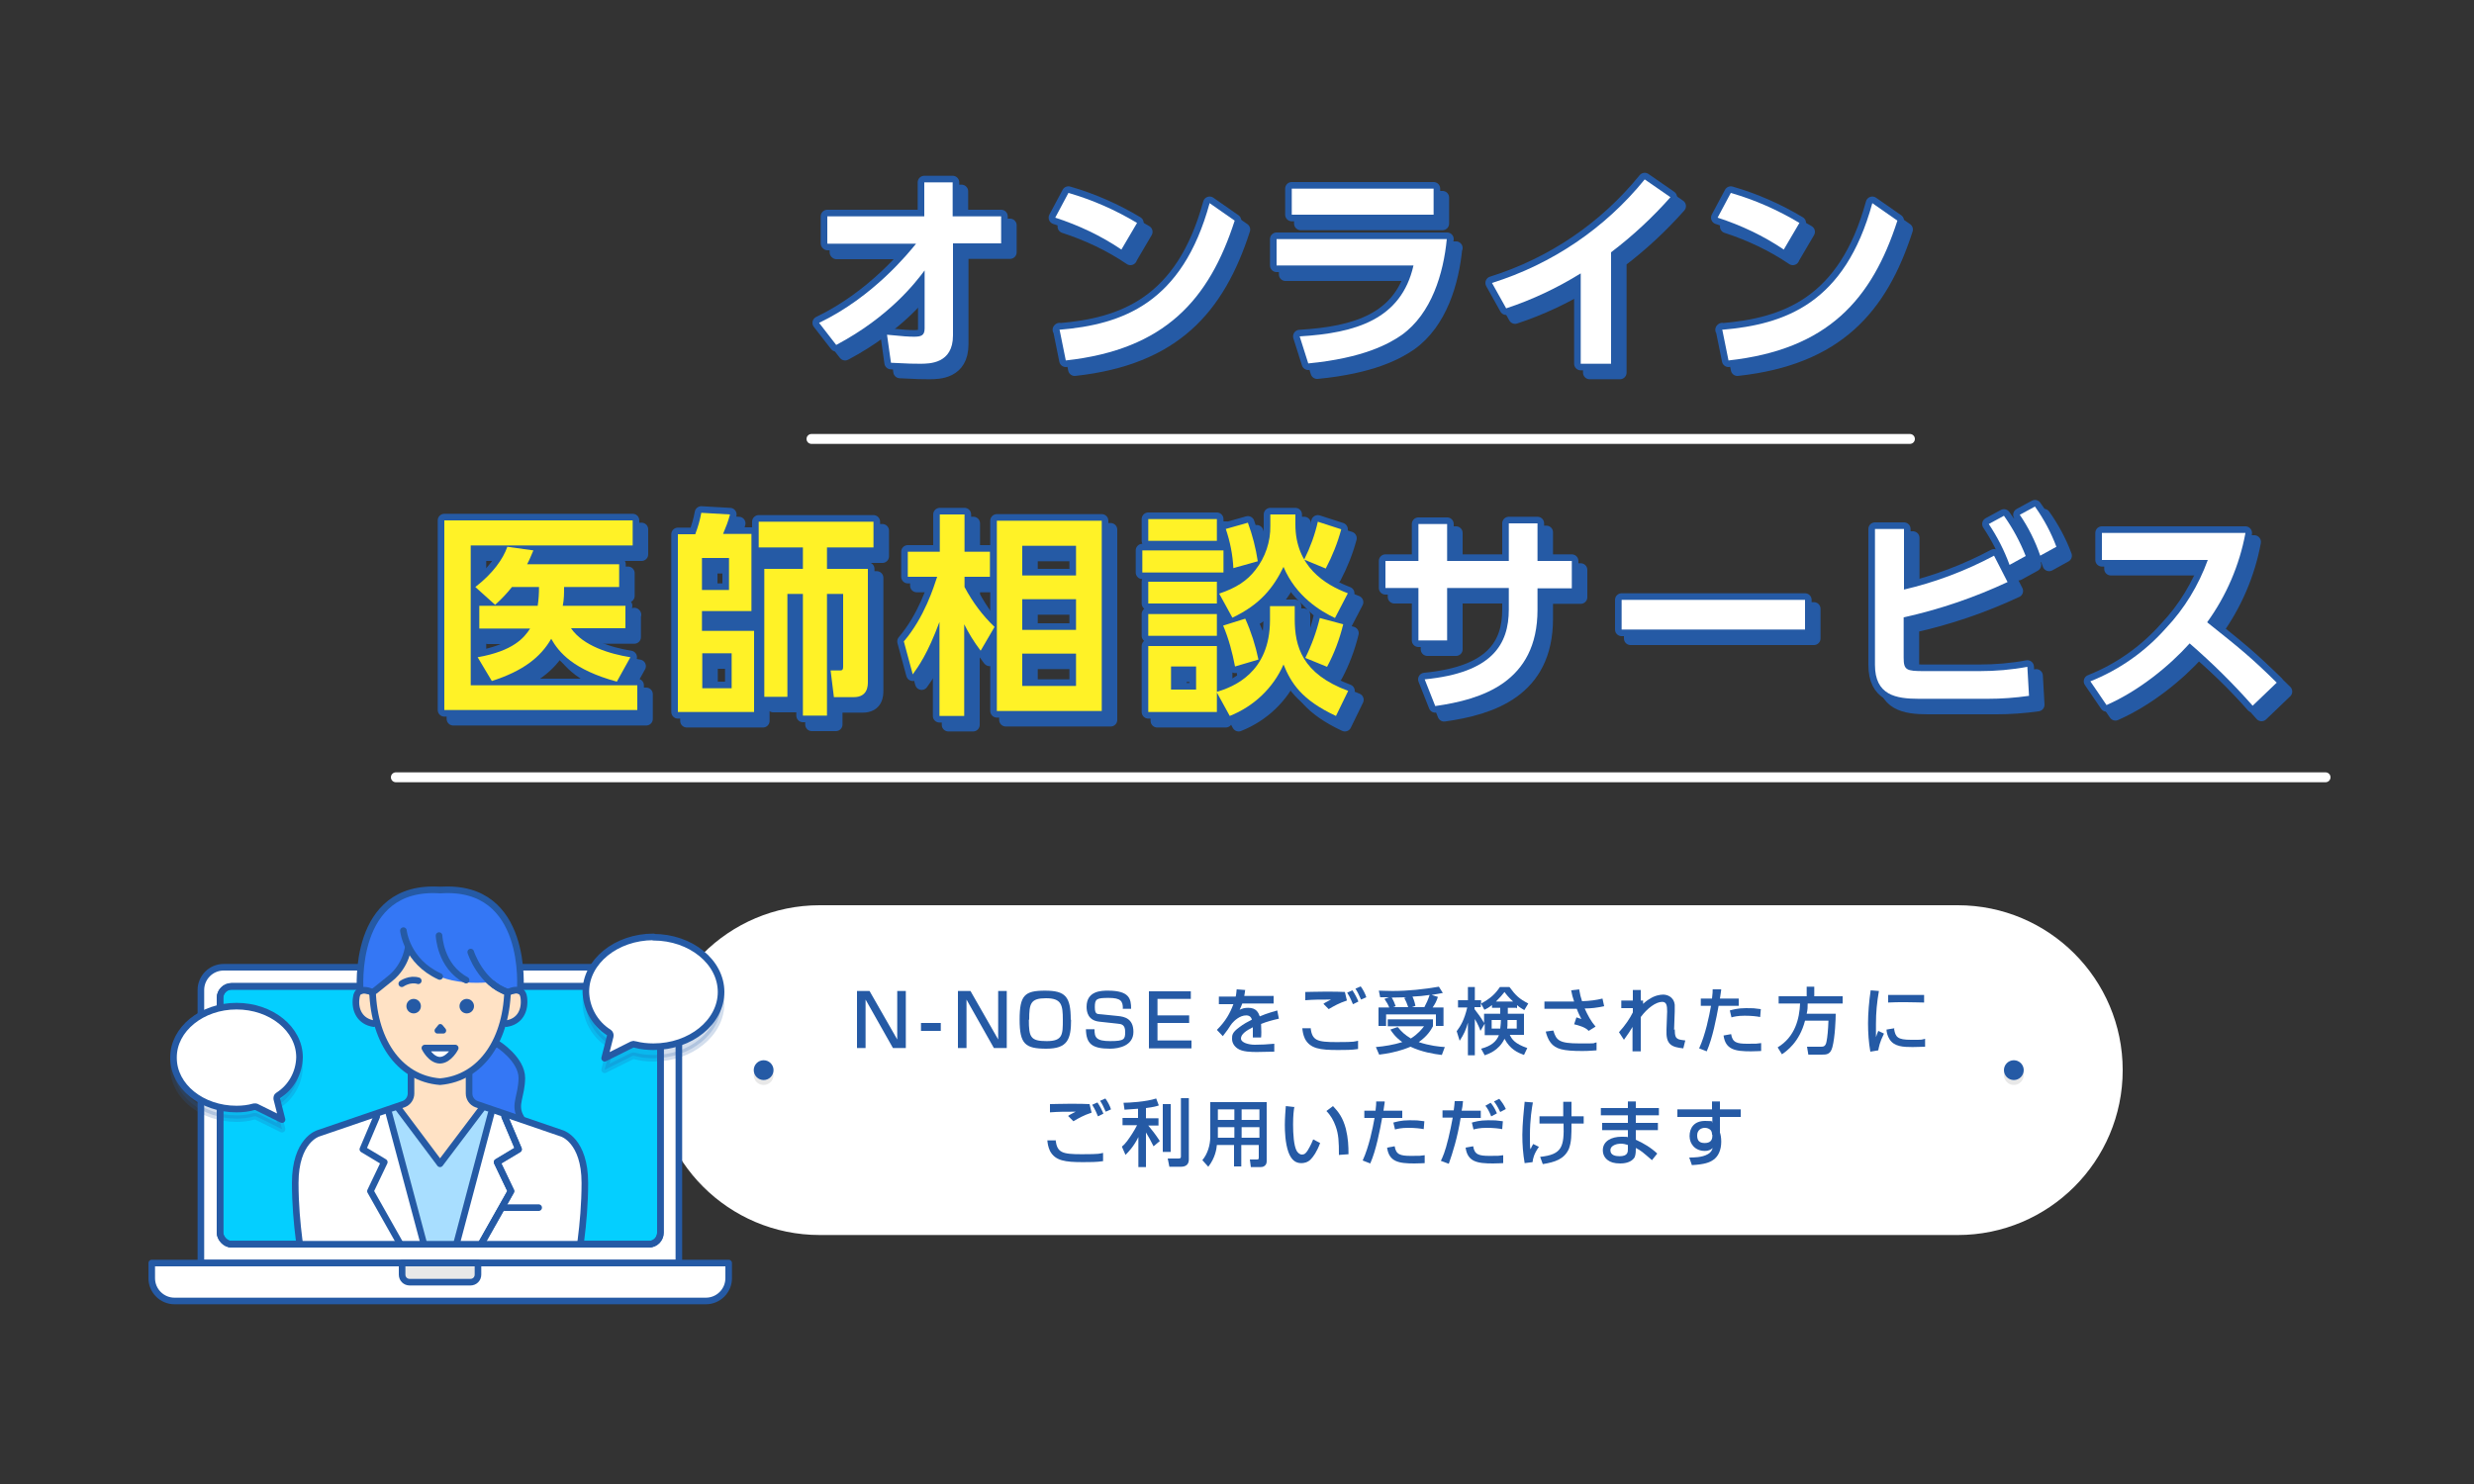 <?xml version="1.0" encoding="UTF-8"?>
<svg id="a" xmlns="http://www.w3.org/2000/svg" version="1.1" xmlns:xlink="http://www.w3.org/1999/xlink" viewBox="0 0 750 450">
  <rect x="0" y="0" width="750" height="450" fill="#333333" stroke="none"/>
  <!-- Generator: Adobe Illustrator 29.7.1, SVG Export Plug-In . SVG Version: 2.1.1 Build 8)  -->
  <defs>
    <style>
      .st0, .st1 {
        fill: #255aa5;
      }

      .st2, .st3, .st4, .st5, .st6, .st7, .st8, .st1, .st9 {
        stroke-linecap: round;
        stroke-linejoin: round;
      }

      .st2, .st3, .st4, .st6, .st7, .st8, .st1, .st9 {
        stroke: #255aa5;
      }

      .st2, .st4, .st6, .st7, .st8, .st1, .st9 {
        stroke-width: 2px;
      }

      .st2, .st10 {
        fill: #e8e8e8;
      }

      .st11, .st8 {
        fill: #fff;
      }

      .st3 {
        stroke-width: 4px;
      }

      .st3, .st12, .st5, .st9 {
        fill: none;
      }

      .st4, .st13 {
        fill: #3477f5;
      }

      .st5 {
        stroke: #fff;
        stroke-width: 3px;
      }

      .st14 {
        clip-path: url(#clippath-1);
      }

      .st15 {
        fill: #fff227;
      }

      .st6, .st16 {
        fill: #ffe2c5;
      }

      .st7 {
        fill: #04cfff;
      }

      .st17 {
        fill: #a8deff;
      }

      .st1 {
        isolation: isolate;
        opacity: .2;
      }

      .st18 {
        clip-path: url(#clippath);
      }
    </style>
    <clipPath id="clippath">
      <rect class="st12" width="750" height="450"/>
    </clipPath>
    <clipPath id="clippath-1">
      <rect class="st12" x="66.7" y="264.5" width="133.5" height="112.7"/>
    </clipPath>
  </defs>
  <g class="st18">
    <g>
      <g id="c">
        <path class="st11" d="M248.5,274.5h345c27.6,0,50,22.4,50,50h0c0,27.6-22.4,50-50,50H248.5c-27.6,0-50-22.4-50-50h0c0-27.6,22.4-50,50-50Z"/>
        <path class="st0" d="M263.6,300.5l8.4,14.7v-14.7h2.6v17.3h-3.9l-8.3-14.7v14.7h-2.6v-17.3h3.9Z"/>
        <path class="st0" d="M285.2,310.2v2.4h-6v-2.4h6Z"/>
        <path class="st0" d="M294.2,300.5l8.4,14.7v-14.7h2.6v17.3h-3.9l-8.3-14.7v14.7h-2.6v-17.3h3.9Z"/>
        <path class="st0" d="M324.7,309.2c0,6-1.1,8.8-7.5,8.8s-8.1-1.4-8.1-8.8,1.5-8.8,7.7-8.8,7.8,1.8,7.8,8.8h0ZM311.9,309.2c0,5.3.5,6.5,5.4,6.5s4.9-2,4.9-6.5-.4-6.5-5.1-6.5-5.1,1.6-5.1,6.5h0Z"/>
        <path class="st0" d="M340.4,305.8c0-2.2-.6-3.2-4.3-3.2s-4.2.3-4.2,2.8.9,2,2.2,2.2l4.9.5c1.8.2,4.6.7,4.6,4.8s-4.2,5.1-7.1,5.1c-5.6,0-7.2-1.6-7.3-5.9h2.6c0,2.5.5,3.6,4.8,3.6s4.5-.6,4.5-2.8-1.1-2.4-2.4-2.5l-5.5-.6c-3.4-.4-3.8-3-3.8-4.5,0-4.9,4.6-4.9,6.5-4.9,6.5,0,7,2.5,7,5.5h-2.6Z"/>
        <path class="st0" d="M361,300.5v2.4h-10.1v5h9.6v2.3h-9.6v5.3h10.3v2.4h-12.9v-17.3h12.7Z"/>
        <path class="st0" d="M377.5,300c-.1,1-.2,1.4-.3,2h8.9v2.3h-9.5c-.3.8-.5,1.3-.8,1.9.8-.4,1.5-.6,2.6-.6,2.5,0,3.1,1.5,3.5,2.6,2.3-1,4.4-1.5,5.3-1.8l.5,2.5c-1.8.4-3.7.9-5.4,1.6.1,1.8.1,3.4,0,4.1h-2.5c0-.4,0-.9,0-1.8s0-.7,0-1.3c-2,1-3.6,2.1-3.6,3.4s2.4,1.9,4.2,1.9,3.9-.1,5.9-.3v2.4c-1.7,0-3.5.1-5.2.1s-4.5,0-6-1.1c-1.1-.8-1.6-1.8-1.6-2.9s0-1.9,2.2-3.5c1.3-1,2.6-1.7,3.8-2.3-.1-.4-.4-1.3-1.7-1.3-2,0-3.7,1.7-4.3,2.4-.3.4-.4.5-1.3,1.9-.3.4-1,1.3-1.5,2l-1.8-1.9c2.7-2.7,4-5.1,5-7.8h-4.4v-2.3h5.1c.2-.8.2-1.5.3-2.2l2.6.2h0Z"/>
        <path class="st0" d="M397.3,311.7c.5,3.8,1.9,4.3,7.9,4.3s5.3-.2,6.5-.4v2.5c-1.9.3-4,.3-6.1.3-5.4,0-8.4-.4-10-3.4-.6-1.3-.7-2.3-.8-3.2h2.4s0,0,0,0ZM408.3,303.4c-2.4.8-3.8,1.6-5.5,2.6l-1.6-1.6c.5-.4.8-.5,2.3-1.3-3.5,0-5.1,0-7.8.2v-2.5c1.3,0,3.1-.1,5.8-.1s4.9,0,6.2.1l.6,2.5h0ZM410.1,304.4c-.8-2-1.4-2.9-1.7-3.4l1.6-.7c.8,1.2,1.5,2.6,1.8,3.4l-1.6.8h0ZM412.6,303.1c-.7-1.6-1.1-2.4-1.7-3.3l1.6-.7c.8,1.1,1.4,2.3,1.7,3.3l-1.6.7Z"/>
        <path class="st0" d="M423.8,311.5c1.1,1.4,2.1,2.3,3.9,3.4,2.1-1.3,3.4-2.9,4-3.7h-11v-2.1h13.7v2.1c-.6,1.1-1.6,2.9-4.3,4.8,3.3,1.1,6.2,1.4,7.9,1.5l-.9,2.4c-2.5-.3-6.1-.9-9.5-2.5-.3.1-1.1.5-2.1.8-2.4.8-4.9,1.3-7.4,1.6l-1-2.3c2.5-.2,5.5-.7,8-1.5-2.1-1.5-3.1-3-3.6-3.8l2-.7h0s0,0,0,0ZM421.1,305.4c-.2-.6-.7-1.5-1.4-2.5l1.4-.5c-1.4,0-1.9,0-2.7,0l-.4-2c1.2,0,2.3.1,4.1.1,4.7,0,9.5-.5,14.1-1.3l1.2,1.9c-1.1.2-2.1.4-3.4.6l1.9.6c-.4,1.3-.9,2.2-1.6,3.2h3.3v5.6h-2.3v-3.5h-15.1v3.5h-2.3v-5.6h3.3ZM426.9,305.4c-.4-1.2-.7-1.9-1.2-2.8l.6-.2c-1.2,0-2.6.1-4.4.1.5.8.9,1.7,1.2,2.6l-.8.3h4.5,0ZM431.8,305.4c.6-1.1,1.1-2.2,1.6-3.7-2.2.3-2.8.4-5.2.5.6,1.3.8,2.4.9,2.8l-1.1.4h3.8,0Z"/>
        <path class="st0" d="M459.7,305.6h-2.6v1.8h4.9v6.4h-4.3c.6,1.3,1.5,2.7,5.3,4l-1,2.1c-1.9-.7-4.2-1.7-5.9-4.9-1.8,3.7-5,4.6-6,5l-1.1-2c3-.8,4.6-2.1,5.4-4.1h-4.3v-3.5l-1.3,2.2c-.2-.7-.8-2.1-1.7-3.6v11h-2.1v-9.9c-.6,2.2-1.2,3.5-2.5,5.5l-.9-2.9c1.2-1.6,2.3-3.4,3.2-7.2h-2.8v-2.2h3v-4h2.1v4h1.9v1c2.8-1.5,4.3-2.9,5.7-5h2.9c1.9,2.6,3,3.6,5.7,5l-1.2,2c-.6-.4-1.3-.7-2.2-1.5v1h0ZM452.5,304.6c-1.2,1-1.9,1.3-2.5,1.6l-1.1-2v1.2h-1.9v.6c1,1.3,2,2.6,2.9,4.2v-2.8h4.9v-1.8h-2.5v-1h0ZM454.8,311.9c0-.4.2-1.2.2-2.6h-2.8v2.6h2.7ZM458.7,303.7c-1.5-1.4-2.2-2.3-2.6-2.9-.6.8-1.4,1.7-2.6,2.9h5.2ZM459.8,311.9v-2.6h-2.8c0,1.5,0,2.2-.1,2.6h2.9,0Z"/>
        <path class="st0" d="M478.7,299.9c.3,1.7.5,2.5.9,3.7,2.5-.1,4.1-.3,6.2-.8l.5,2.3c-2.1.5-4.1.7-5.9.7.9,2,1.9,3.9,3.3,5.5l-2.1,1.3c-.9-1.1-3.1-1.7-4.4-2l.7-2.1c.6.2.9.3,1.5.5-.4-.8-.9-1.7-1.4-3.1h-9.8v-2.2h9c-.5-1.5-.6-1.9-.9-3.4l2.5-.3h0ZM470.9,312.5c.9,3,1.8,3.9,7.9,3.9s3.5,0,5.2-.3v2.4c-.8,0-1.8.2-4.3.2-5.9,0-8.1-.6-9.6-2.5-.8-1-1.3-2.5-1.5-3.4l2.2-.3h0Z"/>
        <path class="st0" d="M507.7,312.1c0,2.2.4,2.6.9,2.9.4.3,1.6.4,2.3.5l-.6,2.4c-3.7-.4-5.3-1.2-5.1-5.7l.2-5.5c0-1.8-.2-2.9-1.5-2.9-1.9,0-4.5,1.9-6.5,4.6,0,1.1,0,2.3,0,4.3s0,4.9,0,6.1h-2.5c0-.6,0-.9,0-4v-3.4c-.9,1.5-1.1,1.8-2.6,3.9l-1.5-2.3c2-2.2,3.3-4.2,4.2-6v-1.3s-3.5,0-3.5,0v-2.3h3.5c0-.4,0-2.1,0-2.4s0-.4,0-.8h2.4c0,.4,0,.6,0,1.8v1.4s.7,0,.7,0v1c.5-.4,1.1-1,2-1.5,1.5-1,3.1-1.3,4.1-1.3s3.2.5,3.5,3.1c0,.6,0,1.7,0,2l-.2,5.6h0s0,0,0,0Z"/>
        <path class="st0" d="M521.8,300.1c-.1.8-.2,1.4-.4,2.7h5.7v2.2h-6.1c-.7,3.8-1.8,9.7-3.6,13.8l-2.3-.9c1-2.2,1.7-4.5,2.3-6.8.6-2.4,1-4.4,1.3-6.1h-3.1v-2.2h3.4c.2-1.7.2-2.1.2-2.8h2.5c0,0,0,0,0,0ZM524.8,313.6c.4,2.5,1.7,2.9,4.9,2.9s2.6,0,4.2-.2v2.4c-.6,0-1.5.1-3.1.1-4.8,0-7.7-.5-8.3-4.8l2.2-.4h0ZM533.6,308.4c-.9-.2-2.6-.4-4.7-.4s-3.3.3-4,.5l-.5-2.1c.8-.2,2.3-.7,4.9-.7s2,0,4.5.3l-.2,2.4h0Z"/>
        <path class="st0" d="M547.2,309.5c-1.7,6.6-5.7,9.3-7,10.2l-1.3-2.1c5.3-3.2,6.6-8.7,6.8-13.3h-6.5v-2.2h8.5v-2.9h2.3v2.9h8.6v2.2h-10.6c0,.9,0,1.9-.3,3.1h8.8c0,1.5-.2,7.1-1,10.1-.6,2.3-1.8,2.3-3.3,2.3h-4l-.4-2.4h4.1c.8,0,1.5,0,1.8-1.5.3-1.4.5-3.7.6-6.4h-6.9,0Z"/>
        <path class="st0" d="M571.1,313.5c-1.3,2.6-1.5,4-1.7,5l-2.4.4c-.5-2.8-.7-5.7-.7-8.6s.3-6.7.8-10l2.5.2c-.6,3.4-.9,6.5-.9,10s0,1.9,0,4c.2-.7.4-1.1.7-1.9l1.7.8h0ZM574.2,312c.4,2.5,1.1,3.3,5.1,3.3s2.9,0,4.3-.3v2.4c-1.1,0-2.2.1-3.8.1-2.8,0-5.6-.1-7-2.4-.6-.9-.9-2.2-.9-2.9l2.4-.4h0ZM583.2,304c-1.3,0-3.1-.1-5.3-.1s-4,0-5.5.1v-2.3c1.2,0,3,0,5.4,0s4,0,5.5,0v2.3h0Z"/>
        <path class="st0" d="M320,345.7c.5,3.8,1.9,4.3,7.9,4.3s5.3-.2,6.5-.4v2.5c-1.9.3-4,.3-6.1.3-5.4,0-8.4-.4-10-3.4-.6-1.3-.7-2.3-.8-3.2h2.4s0,0,0,0ZM330.9,337.4c-2.4.8-3.8,1.6-5.5,2.6l-1.6-1.6c.5-.4.8-.5,2.3-1.3-3.5,0-5.1,0-7.8.2v-2.5c1.3,0,3.1-.1,5.8-.1s4.9,0,6.2.1l.6,2.5h0ZM332.8,338.4c-.8-2-1.4-2.9-1.7-3.4l1.6-.7c.8,1.2,1.5,2.6,1.8,3.4l-1.6.8h0ZM335.2,337.1c-.7-1.6-1.1-2.4-1.7-3.3l1.6-.7c.8,1.1,1.4,2.3,1.7,3.3l-1.6.7Z"/>
        <path class="st0" d="M345.1,336.2c-2.3.2-3.3.2-4.2.3l-.3-2.1c1.6,0,6.9-.3,9.9-1.3l.8,2.1c-.5.2-1.5.5-3.9.8v3.1h3.8v2.2h-3.1c1.1,1.3,2.2,2.7,3.5,4.7l-1.9,1.6c-.9-1.8-1.6-3.1-2.3-4.2v10.5h-2.3v-9.1c-1.3,2.7-2.9,4.4-3.9,5.4l-1.1-2.5c.5-.4,1-.9,1.6-1.7,1.1-1.5,2.2-3.2,3-4.8h-4.4v-2.2h4.7v-2.8h0ZM354.9,334.8v14.5h-2.4v-14.5h2.4ZM360.4,333.1v18.5c0,1.4-.8,2.2-2.4,2.2h-3.5l-.5-2.5h3.3c.7,0,.7-.3.7-.7v-17.6h2.4Z"/>
        <path class="st0" d="M381.7,347.2h-5.4v6.5h-2.2v-6.5h-5.2c-.1,1.2-.5,3.9-2.6,6.6l-1.8-2c1.6-1.9,2.4-4.6,2.4-7.1v-10.5h17.1v17.8c0,.3,0,1-.5,1.4-.2.2-.5.5-1.4.5h-2.9l-.3-2.3h2c.6,0,.7,0,.7-.7v-3.7h0ZM369.2,341.8v2.5c0,.5,0,.6,0,.7h5v-3.2h-5ZM369.2,336.4v3.2h5v-3.2h-5ZM376.4,336.4v3.2h5.4v-3.2h-5.4ZM376.4,341.8v3.2h5.4v-3.2h-5.4Z"/>
        <path class="st0" d="M392.4,335.6c-.2,1-.4,2.7-.4,5.4s.2,6.4,1.1,8c.4.6.9,1.1,1.6,1.1s1.1-.3,1.7-1.2c.2-.4.9-1.4,1.7-3.4l2.1,1.1c-1,2.7-2.1,4.2-2.9,5-.9.9-2,1.1-2.8,1.1-1.7,0-3-.9-3.9-3.3-1-2.8-1.1-6.4-1.1-8.3s.2-4.6.3-5.7l2.7.3h0ZM405.9,350.3c0-4.2-.1-6.3-1-8.8-.6-1.7-1.5-3.3-2.8-4.6l2-1.5c1.7,1.8,3,3.5,3.9,6.9.7,2.9.8,5.2.8,7.7l-2.8.2h0Z"/>
        <path class="st0" d="M419.8,334.1c-.1.8-.2,1.4-.4,2.7h5.7v2.2h-6.1c-.7,3.8-1.8,9.7-3.6,13.8l-2.3-.9c1-2.2,1.7-4.5,2.3-6.8.6-2.4,1-4.4,1.3-6.1h-3.1v-2.2h3.4c.2-1.7.2-2.1.2-2.8h2.5ZM422.8,347.6c.4,2.5,1.7,2.9,4.9,2.9s2.6,0,4.2-.2v2.4c-.6,0-1.5.1-3.1.1-4.8,0-7.7-.5-8.3-4.8l2.2-.4h0ZM431.6,342.4c-.9-.2-2.6-.4-4.7-.4s-3.3.3-4,.5l-.5-2.1c.8-.2,2.3-.7,4.9-.7s2,0,4.5.3l-.2,2.4h0Z"/>
        <path class="st0" d="M443.5,334.1c-.1,1.1-.2,1.9-.4,2.7h5.8v2.2h-6.1c-1,6.1-2.4,10.5-3.6,13.9l-2.4-.9c.5-1,1.3-2.7,2.3-6.9.5-2,.9-4.1,1.3-6.2h-3.1v-2.2h3.4c.2-1.2.2-1.9.3-2.8h2.5c0,0,0,0,0,0h0ZM446.6,347.6c.4,2.5,1.7,2.9,4.9,2.9s2.6,0,4.2-.2v2.4c-.6,0-1.5.1-3.1.1-4.8,0-7.7-.5-8.3-4.8l2.2-.4h0ZM455.4,342.4c-.9-.2-2.6-.4-4.7-.4s-3.3.3-4,.5l-.5-2.1c.8-.2,2.3-.7,4.9-.7s2,0,4.5.3l-.2,2.4h0ZM452.1,338.6c-.7-1.8-1.3-2.7-1.8-3.3l1.6-.9c.4.5,1.1,1.3,1.9,3.2l-1.7.9h0ZM454.8,337.2c-.9-1.9-1.5-2.7-1.9-3.2l1.6-.8c.9,1.1,1.4,1.8,2,3.1l-1.7.9h0Z"/>
        <path class="st0" d="M466.5,347.8c-1.5,2.1-1.8,3.6-1.9,4.6l-2.4.3c-.5-2.9-.7-5.6-.7-8.6s.5-8.1.7-10l2.5.2c-.3,1.6-.9,5.1-.9,10.1s.1,3.2.2,4.1c.2-.6.4-.9.8-1.6l1.8.9h0ZM473.9,338.5c0-.7,0-3.8,0-4.4h2.5c0,.7,0,3.9,0,4.4h3.7v2.2h-3.7c0,3.5,0,5.6-.8,7.7-1.4,3.1-4.2,4-7.9,4.6l-.8-2.2c6.7-.7,7.3-3.1,7.1-10.1h-7.3v-2.2h7.3Z"/>
        <path class="st0" d="M493.5,336v-2h2.4v2h7v2.2h-7v2.3h6.7v2.2h-6.7v2.9c2.4,1.1,4.6,2.4,6.5,4.2l-1.6,2c-2.8-2.4-3.3-2.9-4.9-3.7v.4c0,1.5-.2,2-.4,2.5-1.1,1.7-3.5,1.8-4.3,1.8-1.9,0-3-.4-3.8-1-.4-.3-1.5-1.2-1.5-3,0-2.9,2.8-4.1,5.6-4.1s1.6.1,2,.2v-2.2h-7.8v-2.2h7.8v-2.3h-8.2v-2.2h8.2ZM493.5,347.2c-.6-.2-1.3-.4-2.2-.4s-3.1.4-3.1,2,1.7,1.8,2.8,1.8c2.5,0,2.5-1.3,2.5-2.2v-1.2h0Z"/>
        <path class="st0" d="M518.8,334h2.6v2.4h6.3v2.3h-6.3v4.7c.2.6.4,1.5.4,2.8,0,2.5-.9,4.5-2.4,5.5-1.1.8-2.7,1.4-6.5,1.6l-.8-2.3c1.3,0,3.9,0,5.6-1,1.1-.6,1.3-1.3,1.5-1.9-.4.4-1,.9-2.4.9-2.8,0-4.6-2-4.6-4.5s1.4-4.6,4.7-4.6,1.7.3,2.2.5v-1.7h-10.6v-2.3h10.5v-2.4h0,0ZM519,344c0-.7-.2-1-.4-1.3-.5-.5-1.1-.7-1.8-.7-1,0-2.3.6-2.3,2.3s.8,2.3,2.3,2.3,2.3-.7,2.3-2.1v-.4h0Z"/>
        <circle class="st10" cx="231.5" cy="326" r="3"/>
        <circle class="st0" cx="231.5" cy="324.5" r="3"/>
        <circle class="st10" cx="610.5" cy="326" r="3"/>
        <circle class="st0" cx="610.5" cy="324.5" r="3"/>
      </g>
      <g id="d">
        <path class="st8" d="M67.8,293.3h131.1c3.8,0,6.9,3.1,6.9,6.9v82.8H60.9v-82.8c0-3.8,3.1-6.9,6.9-6.9h0Z"/>
        <rect class="st7" x="66.7" y="299.1" width="133.5" height="78.2" rx="3.5" ry="3.5"/>
        <path class="st8" d="M46,383h174.9v4.6c0,3.8-3.1,6.9-6.9,6.9H52.9c-3.8,0-6.9-3.1-6.9-6.9v-4.6h0Z"/>
        <path class="st2" d="M121.9,383h23v3.5c0,1.3-1,2.3-2.3,2.3h-18.4c-1.3,0-2.3-1-2.3-2.3v-3.5h0Z"/>
        <rect class="st9" x="66.7" y="299.1" width="133.5" height="78.2" rx="3.5" ry="3.5"/>
        <g class="st14">
          <g>
            <path class="st4" d="M162.2,343.8s-3.1-2.3-4.6-5.5c-1.7-3.6.5-5.8.6-11.4,0-5.7-7.3-10.3-7.3-10.3l-14.6,1.9,1.2,25.5,24.6-.3h0s0,0,0,0Z"/>
            <path class="st16" d="M142.2,323.6v8c0,1.4.9,2.7,2.2,3.2l26,8.9s6.9,2.1,6.9,15-2.3,24.4-2.3,24.4h-83.2s-2.3-11.9-2.3-24.4,6.9-15,6.9-15l26-8.9c1.3-.5,2.2-1.8,2.2-3.2v-8h17.6,0Z"/>
            <path class="st11" d="M96.4,343.7s-6.9,2.1-6.9,15,2.3,24.4,2.3,24.4h38.2l-12.3-46.4-21.3,7Z"/>
            <path class="st17" d="M146.4,335.6c-2.7,3.6-12.9,17.3-12.9,17.3l-12.9-17.4-2.8,1.1,12.3,46.4h6.9l12.3-46.3-2.9-1.1h0Z"/>
            <path class="st11" d="M177.3,358.7c0-12.8-6.9-15-6.9-15l-21.2-7-12.3,46.3h38.1s2.3-11.9,2.3-24.4h0Z"/>
            <path class="st6" d="M112.8,300.9s-2.4-1.3-3.8-.3c-.5.3-.9.9-1,1.9-.6,3.8,1.2,7.3,5.3,7.9"/>
            <path class="st6" d="M154,300.9s4.3-2.3,4.8,1.6-1.2,7.3-5.3,7.9"/>
            <path class="st9" d="M142.2,323.6v8c0,1.4.9,2.7,2.2,3.2l26,8.9s6.9,2.1,6.9,15-2.3,24.4-2.3,24.4"/>
            <line class="st9" x1="148.9" y1="337.6" x2="136.9" y2="382.8"/>
            <path class="st9" d="M124.6,323.6v8c0,1.4-.9,2.7-2.2,3.2l-26,8.9s-6.9,2.1-6.9,15,2.3,24.4,2.3,24.4"/>
            <line class="st9" x1="117.9" y1="337.6" x2="130" y2="382.8"/>
            <polyline class="st9" points="120.8 336.1 133.4 352.9 146.1 336.1"/>
            <path class="st6" d="M133.4,328c-12.7-1-20.5-13-20.5-29s8.5-29,20.5-29,20.5,13,20.5,29-7.8,27.9-20.5,29Z"/>
            <circle class="st0" cx="141.5" cy="305.1" r="2.2"/>
            <circle class="st0" cx="125.4" cy="305.1" r="2.2"/>
            <path class="st0" d="M134.3,313.4h-1.7c-.7,0-1.1-.8-.7-1.4l.9-1.1c.3-.5,1-.5,1.4,0l.9,1.1c.4.6,0,1.4-.7,1.4h0Z"/>
            <path class="st4" d="M142.7,288.7s3,9.5,11.3,12.2c0,0,2.2-1.2,3.7-.4v-.2c0,0,2.8-32.3-24.2-30.4-27-1.9-24.3,30.4-24.3,30.4v.2c1.6-.7,3.7.4,3.7.4l.8-.5c.5-.4,1.6-1.3,4.6-3.7,5-4,5.5-9.8,5.5-9.8"/>
            <path class="st13" d="M122.3,282.2s.9,9.3,11,13.9c0,0,5,2.5,14.5,1.8,9.5-.8-4.6-21.4-4.6-21.4,0,0-23.5-2.8-20.9,5.7h0Z"/>
            <path class="st9" d="M122.3,282.2s.9,9.3,11,13.9"/>
            <path class="st9" d="M133.1,283.7s.3,9.3,8.2,13.5"/>
            <path class="st9" d="M142.7,288.7s3,9.5,11.3,12.2"/>
            <polyline class="st9" points="153 338.6 157.2 348.5 150.7 352.4 154.9 361.2 142.6 383"/>
            <polyline class="st9" points="153 338.6 157.2 348.5 150.7 352.4 154.9 361.2 142.6 383"/>
            <polyline class="st9" points="114.2 338.6 110 348.5 116.5 352.4 112.3 361.2 124.6 383"/>
            <line class="st9" x1="153" y1="366.2" x2="163.3" y2="366.2"/>
            <path class="st9" d="M121.8,298.3s2.4-1.7,5-.9"/>
            <path class="st8" d="M138,317.8s-1.8,3.6-4.6,3.7c-2.8,0-4.6-3.7-4.6-3.7h9.2Z"/>
          </g>
        </g>
        <line class="st9" x1="196.7" y1="377.3" x2="70.1" y2="377.3"/>
        <path class="st1" d="M198.1,287.6c-11.3,0-20.5,7.5-20.5,16.6.1,5,2.7,9.7,7,12.4.3.2.5.7.4,1.1l-1.7,6.7,8.4-4.2c.2-.1.5-.1.7,0,1.9.5,3.8.7,5.7.7,11.3,0,20.5-7.5,20.5-16.6s-9.2-16.6-20.5-16.6h0Z"/>
        <path class="st8" d="M198.1,284.1c-11.3,0-20.5,7.5-20.5,16.6.1,5,2.7,9.7,7,12.4.3.2.5.7.4,1.1l-1.7,6.7,8.4-4.2c.2-.1.5-.1.7,0,1.9.5,3.8.7,5.7.7,11.3,0,20.5-7.5,20.5-16.6s-9.2-16.6-20.5-16.6h0Z"/>
        <path class="st1" d="M52.6,323.7c0,8.6,8.6,15.5,19.1,15.5,1.8,0,3.6-.2,5.3-.7.2,0,.4,0,.6,0l7.9,3.9-1.6-6.3c0-.4,0-.8.4-1,4-2.5,6.4-6.9,6.5-11.6,0-8.6-8.6-15.5-19.1-15.5s-19.1,7-19.1,15.5h0Z"/>
        <path class="st8" d="M52.6,320.8c0,8.6,8.6,15.5,19.1,15.5,1.8,0,3.6-.2,5.3-.7.2,0,.4,0,.6,0l7.9,3.9-1.6-6.3c0-.4,0-.8.4-1,4-2.5,6.4-6.9,6.5-11.6,0-8.6-8.6-15.5-19.1-15.5s-19.1,7-19.1,15.5h0Z"/>
      </g>
      <g id="f">
        <path id="g" class="st3" d="M253.5,76.5v-8.2h29.4v-10.3h8.6v10.3h14.7v8.2h-14.6v27.9c0,8.6-7.1,8.6-10,8.6s-2.1,0-8.8-.3l-1.2-8.5c4.9.5,6.7.6,8.2.6,2.2,0,3.2-.4,3.2-2.5v-17.6c-2.7,3.6-10.6,14-26.8,22.6l-5.2-6.7c16.5-7.9,27.2-21.3,29.4-24h-26.8,0Z"/>
        <path id="h" class="st3" d="M342.7,78.4c-6.2-4.2-13-7.4-20.1-9.7l4-7.5c7.3,2.1,14.3,5.2,20.8,9.1l-4.7,8h0ZM323.8,102.7c19.2-1.6,37.3-8,45.6-38.4l7.6,5.3c-7.7,23.9-21.1,39.1-51.2,42.4l-1.9-9.4h0Z"/>
        <path id="i" class="st3" d="M441.3,75.2c-1,10.4-4.6,22.6-13.7,29.1-3.9,2.7-11.7,7-28.3,8.6l-2.6-8.2c16.9-1,30.8-5.1,34.5-21.5h-41.5v-8h51.7,0ZM437.3,67.8h-43v-7.9h43v7.9Z"/>
        <path id="j" class="st3" d="M491.1,113h-9.2v-27.4c-7.1,4.4-14.7,8-22.6,10.6l-4.3-7.7c18.2-5.7,34.3-16.6,46.3-31.4l7.8,5.4c-5.4,6.1-11.4,11.7-18,16.7v33.8h0Z"/>
        <path id="k" class="st3" d="M543.5,78.4c-6.2-4.2-13-7.4-20.1-9.7l4-7.5c7.3,2.1,14.3,5.2,20.8,9.1l-4.7,8h0ZM524.7,102.7c19.2-1.6,37.3-8,45.6-38.4l7.6,5.3c-7.7,23.9-21.1,39.1-51.2,42.4l-1.9-9.4h0Z"/>
        <path id="l" class="st0" d="M253.5,76.5v-8.2h29.4v-10.3h8.6v10.3h14.7v8.2h-14.6v27.9c0,8.6-7.1,8.6-10,8.6s-2.1,0-8.8-.3l-1.2-8.5c4.9.5,6.7.6,8.2.6,2.2,0,3.2-.4,3.2-2.5v-17.6c-2.7,3.6-10.6,14-26.8,22.6l-5.2-6.7c16.5-7.9,27.2-21.3,29.4-24h-26.8,0Z"/>
        <path id="m" class="st0" d="M342.7,78.4c-6.2-4.2-13-7.4-20.1-9.7l4-7.5c7.3,2.1,14.3,5.2,20.8,9.1l-4.7,8h0ZM323.8,102.7c19.2-1.6,37.3-8,45.6-38.4l7.6,5.3c-7.7,23.9-21.1,39.1-51.2,42.4l-1.9-9.4h0Z"/>
        <path id="n" class="st0" d="M441.3,75.2c-1,10.4-4.6,22.6-13.7,29.1-3.9,2.7-11.7,7-28.3,8.6l-2.6-8.2c16.9-1,30.8-5.1,34.5-21.5h-41.5v-8h51.7,0ZM437.3,67.8h-43v-7.9h43v7.9Z"/>
        <path id="o" class="st0" d="M491.1,113h-9.2v-27.4c-7.1,4.4-14.7,8-22.6,10.6l-4.3-7.7c18.2-5.7,34.3-16.6,46.3-31.4l7.8,5.4c-5.4,6.1-11.4,11.7-18,16.7v33.8h0Z"/>
        <path id="p" class="st0" d="M543.5,78.4c-6.2-4.2-13-7.4-20.1-9.7l4-7.5c7.3,2.1,14.3,5.2,20.8,9.1l-4.7,8h0ZM524.7,102.7c19.2-1.6,37.3-8,45.6-38.4l7.6,5.3c-7.7,23.9-21.1,39.1-51.2,42.4l-1.9-9.4h0Z"/>
        <path id="q" class="st3" d="M250.8,73.8v-8.2h29.4v-10.3h8.6v10.3h14.7v8.2h-14.6v27.9c0,8.6-7.1,8.6-10,8.6s-2.1,0-8.8-.3l-1.2-8.5c4.9.5,6.7.6,8.2.6,2.2,0,3.2-.4,3.2-2.5v-17.6c-2.7,3.6-10.6,14-26.8,22.6l-5.2-6.7c16.5-7.9,27.2-21.3,29.4-24h-26.8,0Z"/>
        <path id="r" class="st3" d="M340,75.7c-6.2-4.2-13-7.4-20.1-9.7l4-7.5c7.3,2.1,14.3,5.2,20.8,9.1l-4.7,8h0ZM321.1,100c19.2-1.6,37.3-8,45.6-38.4l7.6,5.3c-7.7,23.9-21.1,39.1-51.2,42.4l-1.9-9.4h0Z"/>
        <path id="s" class="st3" d="M438.6,72.5c-1,10.4-4.6,22.6-13.7,29.1-3.9,2.7-11.7,7-28.3,8.6l-2.6-8.2c16.9-1,30.8-5.1,34.5-21.5h-41.5v-8h51.7,0ZM434.6,65.1h-43v-7.9h43v7.9Z"/>
        <path id="t" class="st3" d="M488.4,110.3h-9.2v-27.4c-7.1,4.4-14.7,8-22.6,10.6l-4.3-7.7c18.2-5.7,34.3-16.6,46.3-31.4l7.8,5.4c-5.4,6.1-11.4,11.7-18,16.7v33.8h0Z"/>
        <path id="u" class="st3" d="M540.8,75.7c-6.2-4.2-13-7.4-20.1-9.7l4-7.5c7.3,2.1,14.3,5.2,20.8,9.1l-4.7,8h0ZM522,100c19.2-1.6,37.3-8,45.6-38.4l7.6,5.3c-7.7,23.9-21.1,39.1-51.2,42.4l-1.9-9.4h0Z"/>
        <path id="v" class="st11" d="M250.8,73.8v-8.2h29.4v-10.3h8.6v10.3h14.7v8.2h-14.6v27.9c0,8.6-7.1,8.6-10,8.6s-2.1,0-8.8-.3l-1.2-8.5c4.9.5,6.7.6,8.2.6,2.2,0,3.2-.4,3.2-2.5v-17.6c-2.7,3.6-10.6,14-26.8,22.6l-5.2-6.7c16.5-7.9,27.2-21.3,29.4-24h-26.8,0Z"/>
        <path id="w" class="st11" d="M340,75.7c-6.2-4.2-13-7.4-20.1-9.7l4-7.5c7.3,2.1,14.3,5.2,20.8,9.1l-4.7,8h0ZM321.1,100c19.2-1.6,37.3-8,45.6-38.4l7.6,5.3c-7.7,23.9-21.1,39.1-51.2,42.4l-1.9-9.4h0Z"/>
        <path id="x" class="st11" d="M438.6,72.5c-1,10.4-4.6,22.6-13.7,29.1-3.9,2.7-11.7,7-28.3,8.6l-2.6-8.2c16.9-1,30.8-5.1,34.5-21.5h-41.5v-8h51.7,0ZM434.6,65.1h-43v-7.9h43v7.9Z"/>
        <path id="y" class="st11" d="M488.4,110.3h-9.2v-27.4c-7.1,4.4-14.7,8-22.6,10.6l-4.3-7.7c18.2-5.7,34.3-16.6,46.3-31.4l7.8,5.4c-5.4,6.1-11.4,11.7-18,16.7v33.8h0Z"/>
        <path id="z" class="st11" d="M540.8,75.7c-6.2-4.2-13-7.4-20.1-9.7l4-7.5c7.3,2.1,14.3,5.2,20.8,9.1l-4.7,8h0ZM522,100c19.2-1.6,37.3-8,45.6-38.4l7.6,5.3c-7.7,23.9-21.1,39.1-51.2,42.4l-1.9-9.4h0Z"/>
        <path id="aa" class="st3" d="M194.5,160.5v7.6h-49.1v42.4h50.5v7.5h-58.5v-57.5h57.1ZM192.3,186.3v6.9h-16.5c3.7,5.4,11.8,7.8,18,8.8l-4.1,7.4c-13.2-3.6-17.6-8.9-19.9-13-3.2,5.6-8.6,9.8-18,12.8l-4.3-7.2c10.8-1.9,14.1-5.9,15.9-8.7h-15.4v-6.9h17.7c.3-1.9.4-3.8.4-5.7h-8.2c-1.5,1.9-3.2,3.7-5.1,5.4l-6-5.4c5.4-4.2,8.4-8.5,9.7-12.2l7.9,1.1c-.7,1.6-1.2,2.9-1.9,4.2h27.9v6.9h-16.7c0,1.9,0,3.8-.4,5.7h19.1,0Z"/>
        <path id="ab" class="st3" d="M213.5,164.6c.8-2.1,1.4-4.2,1.8-6.4l8.7.5c-.5,2-1.3,4-2.1,5.9h8.6v23.4h-15v6h15.8v24.6h-23.1v-53.9h5.3ZM223.7,171.9h-8.2v9.7h8.2v-9.7s0,0,0,0ZM224.5,200.8h-8.9v10.6h8.9v-10.6ZM253.5,175.2h12.3v34.2c0,1.2,0,4.7-4.3,4.7h-6l-1-8.1h2.9c.8,0,.9-.4.9-1.2v-22h-4.9v36.9h-7.3v-36.9h-4.7v31.2h-7v-38.8h11.7v-6.5h-13.4v-7.8h34.8v7.8h-14.1v6.5h0Z"/>
        <path id="ac" class="st3" d="M299.9,199.9c-1.9-2.5-3.5-5.1-4.9-7.9v27.8h-7.5v-28.5c-3.6,9.7-6.4,13.5-8.1,15.9l-2.7-10c6.3-7.4,9.1-16.6,10.1-19.6h-8.9v-7.6h9.7v-11.3h7.5v11.3h7.7v7.6h-7.7v3.1c2.4,4.5,5.4,8.6,9.1,12.1l-4.2,7.2h0ZM336.7,218.3h-31.8v-57.7h31.8v57.7ZM328.9,168.2h-16.3v9h16.3v-9h0ZM328.9,184.4h-16.3v9.3h16.3v-9.3h0ZM328.9,200.9h-16.3v9.8h16.3v-9.8h0Z"/>
        <path id="ad" class="st3" d="M373.6,176.3h-24.6v-6.7h24.6v6.7ZM371.6,166.7h-20.8v-6.6h20.8v6.6h0ZM371.6,185.7h-20.8v-6.6h20.8v6.6ZM387.8,186.5h7.4v3.9c0,8.3,2.2,16.6,16.2,21.8l-3.7,7.6c-10.5-4.9-13.6-10-15.9-15.6-3.1,7.1-9,12.7-16.3,15.6l-3.9-7.1v5.9h-20.8v-20h20.8v13.9c4.9-1.5,16.1-5.7,16.1-21.8v-4.2s0,0,0,0ZM371.6,195.5h-20.8v-6.6h20.8v6.6ZM365.3,204.8h-7.6v7h7.6v-7ZM395.4,158.7v3c0,12.8,9,18.3,15.9,20.9l-3.9,7.5c-4.4-2.1-11.8-6.5-15.6-15.5-3,6.2-7,11.4-15.5,15.4l-4-7.3c5.1-1.7,8.5-3.9,11-7.2,3-3.8,4.6-8.6,4.5-13.4v-3.4h7.6ZM377.1,204.8c-.8-4.2-1.9-8.4-3.6-12.4l6.7-2.1c1.8,4,3.1,8.1,4,12.4l-7.1,2.1ZM376.6,175c-.2-4.1-1-8.1-2.3-11.9l6.7-1.9c1.4,3.8,2.4,7.7,3,11.7l-7.5,2.1h0ZM398.1,172.3c1.8-3.6,3.2-7.4,4.1-11.4l7.1,2.3c-1.1,4.1-2.7,8.1-4.7,11.9l-6.5-2.7ZM409.9,192c-1.1,4.5-2.7,8.8-4.9,12.9l-6.6-2.7c1.9-3.8,3.4-7.9,4.4-12.1l7.1,1.9h0Z"/>
        <path id="ae" class="st3" d="M479.2,172.9v8.2h-10.4v6.5c0,22-16.9,27.2-31,29.2l-3.2-8.1c20.5-2,25.5-10.6,25.5-21.2v-6.5h-18.7v15.9h-8.7v-15.9h-10v-8.2h10v-11.2h8.7v11.2h18.7v-11.4h8.7v11.4h10.4Z"/>
        <rect id="af" class="st3" x="494.3" y="184.6" width="55.6" height="9"/>
        <path id="ag" class="st3" d="M579.8,181.5c9.5-2.2,18.8-5.7,27.4-10.3l4.1,8c-10.1,4.7-20.6,8.3-31.5,10.7v12.2c0,3.8.8,4.1,6.2,4.1h16.8c4.8,0,9.7-.4,14.5-1.3l.5,8.8c-4.2.6-8.4.9-12.6.9h-20.7c-7.1,0-13.4-1.1-13.4-10.3v-41.2h8.8v18.3s0,0,0,0ZM610.2,159.1c2.7,3.8,4.9,7.9,6.6,12.2l-4.9,2.7c-1.6-4.4-3.7-8.5-6.3-12.4l4.6-2.5h0ZM619.6,156.3c2.7,3.8,4.9,7.9,6.5,12.2l-4.9,2.7c-1.5-4.4-3.6-8.6-6.2-12.4l4.6-2.5h0Z"/>
        <path id="ah" class="st3" d="M683.4,164.4c-1.8,9.7-5.8,19-11.6,27,9.8,7.8,13.3,10.6,21.1,18.3l-7.3,7c-5.9-6.7-12.3-13-19.1-18.9-6.1,6.8-15.4,14.4-25.2,18.7l-4.9-7.2c8.8-3.5,16.6-9,22.9-16.1,5.6-5.9,9.9-13,12.7-20.7h-32.1v-8.2h43.5,0Z"/>
        <path id="ai" class="st0" d="M194.5,160.5v7.6h-49.1v42.4h50.5v7.5h-58.5v-57.5h57.1ZM192.3,186.3v6.9h-16.5c3.7,5.4,11.8,7.8,18,8.8l-4.1,7.4c-13.2-3.6-17.6-8.9-19.9-13-3.2,5.6-8.6,9.8-18,12.8l-4.3-7.2c10.8-1.9,14.1-5.9,15.9-8.7h-15.4v-6.9h17.7c.3-1.9.4-3.8.4-5.7h-8.2c-1.5,1.9-3.2,3.7-5.1,5.4l-6-5.4c5.4-4.2,8.4-8.5,9.7-12.2l7.9,1.1c-.7,1.6-1.2,2.9-1.9,4.2h27.9v6.9h-16.7c0,1.9,0,3.8-.4,5.7h19.1,0Z"/>
        <path id="aj" class="st0" d="M213.5,164.6c.8-2.1,1.4-4.2,1.8-6.4l8.7.5c-.5,2-1.3,4-2.1,5.9h8.6v23.4h-15v6h15.8v24.6h-23.1v-53.9h5.3ZM223.7,171.9h-8.2v9.7h8.2v-9.7s0,0,0,0ZM224.5,200.8h-8.9v10.6h8.9v-10.6ZM253.5,175.2h12.3v34.2c0,1.2,0,4.7-4.3,4.7h-6l-1-8.1h2.9c.8,0,.9-.4.9-1.2v-22h-4.9v36.9h-7.3v-36.9h-4.7v31.2h-7v-38.8h11.7v-6.5h-13.4v-7.8h34.8v7.8h-14.1v6.5h0Z"/>
        <path id="ak" class="st0" d="M299.9,199.9c-1.9-2.5-3.5-5.1-4.9-7.9v27.8h-7.5v-28.5c-3.6,9.7-6.4,13.5-8.1,15.9l-2.7-10c6.3-7.4,9.1-16.6,10.1-19.6h-8.9v-7.6h9.7v-11.3h7.5v11.3h7.7v7.6h-7.7v3.1c2.4,4.5,5.4,8.6,9.1,12.1l-4.2,7.2h0ZM336.7,218.3h-31.8v-57.7h31.8v57.7ZM328.9,168.2h-16.3v9h16.3v-9h0ZM328.9,184.4h-16.3v9.3h16.3v-9.3h0ZM328.9,200.9h-16.3v9.8h16.3v-9.8h0Z"/>
        <path id="al" class="st0" d="M373.6,176.3h-24.6v-6.7h24.6v6.7ZM371.6,166.7h-20.8v-6.6h20.8v6.6h0ZM371.6,185.7h-20.8v-6.6h20.8v6.6ZM387.8,186.5h7.4v3.9c0,8.3,2.2,16.6,16.2,21.8l-3.7,7.6c-10.5-4.9-13.6-10-15.9-15.6-3.1,7.1-9,12.7-16.3,15.6l-3.9-7.1v5.9h-20.8v-20h20.8v13.9c4.9-1.5,16.1-5.7,16.1-21.8v-4.2s0,0,0,0ZM371.6,195.5h-20.8v-6.6h20.8v6.6ZM365.3,204.8h-7.6v7h7.6v-7ZM395.4,158.7v3c0,12.8,9,18.3,15.9,20.9l-3.9,7.5c-4.4-2.1-11.8-6.5-15.6-15.5-3,6.2-7,11.4-15.5,15.4l-4-7.3c5.1-1.7,8.5-3.9,11-7.2,3-3.8,4.6-8.6,4.5-13.4v-3.4h7.6ZM377.1,204.8c-.8-4.2-1.9-8.4-3.6-12.4l6.7-2.1c1.8,4,3.1,8.1,4,12.4l-7.1,2.1ZM376.6,175c-.2-4.1-1-8.1-2.3-11.9l6.7-1.9c1.4,3.8,2.4,7.7,3,11.7l-7.5,2.1h0ZM398.1,172.3c1.8-3.6,3.2-7.4,4.1-11.4l7.1,2.3c-1.1,4.1-2.7,8.1-4.7,11.9l-6.5-2.7ZM409.9,192c-1.1,4.5-2.7,8.8-4.9,12.9l-6.6-2.7c1.9-3.8,3.4-7.9,4.4-12.1l7.1,1.9h0Z"/>
        <path id="am" class="st0" d="M479.2,172.9v8.2h-10.4v6.5c0,22-16.9,27.2-31,29.2l-3.2-8.1c20.5-2,25.5-10.6,25.5-21.2v-6.5h-18.7v15.9h-8.7v-15.9h-10v-8.2h10v-11.2h8.7v11.2h18.7v-11.4h8.7v11.4h10.4Z"/>
        <rect id="an" class="st0" x="494.3" y="184.6" width="55.6" height="9"/>
        <path id="ao" class="st0" d="M579.8,181.5c9.5-2.2,18.8-5.7,27.4-10.3l4.1,8c-10.1,4.7-20.6,8.3-31.5,10.7v12.2c0,3.8.8,4.1,6.2,4.1h16.8c4.8,0,9.7-.4,14.5-1.3l.5,8.8c-4.2.6-8.4.9-12.6.9h-20.7c-7.1,0-13.4-1.1-13.4-10.3v-41.2h8.8v18.3s0,0,0,0ZM610.2,159.1c2.7,3.8,4.9,7.9,6.6,12.2l-4.9,2.7c-1.6-4.4-3.7-8.5-6.3-12.4l4.6-2.5h0ZM619.6,156.3c2.7,3.8,4.9,7.9,6.5,12.2l-4.9,2.7c-1.5-4.4-3.6-8.6-6.2-12.4l4.6-2.5h0Z"/>
        <path id="ap" class="st0" d="M683.4,164.4c-1.8,9.7-5.8,19-11.6,27,9.8,7.8,13.3,10.6,21.1,18.3l-7.3,7c-5.9-6.7-12.3-13-19.1-18.9-6.1,6.8-15.4,14.4-25.2,18.7l-4.9-7.2c8.8-3.5,16.6-9,22.9-16.1,5.6-5.9,9.9-13,12.7-20.7h-32.1v-8.2h43.5,0Z"/>
        <path id="aq" class="st3" d="M191.8,157.8v7.6h-49.1v42.4h50.5v7.5h-58.5v-57.5h57.1,0ZM189.6,183.6v6.9h-16.5c3.7,5.4,11.8,7.8,18,8.8l-4.1,7.4c-13.2-3.6-17.6-8.9-19.9-13-3.2,5.6-8.6,9.8-18,12.8l-4.3-7.2c10.8-1.9,14.1-5.9,15.9-8.7h-15.4v-6.9h17.7c.3-1.9.4-3.8.4-5.7h-8.2c-1.5,1.9-3.2,3.7-5.1,5.4l-6-5.4c5.4-4.2,8.4-8.5,9.7-12.2l7.9,1.1c-.7,1.6-1.2,2.9-1.9,4.2h27.9v6.9h-16.7c0,1.9,0,3.8-.4,5.7h19.1,0Z"/>
        <path id="ar" class="st3" d="M210.8,161.9c.8-2.1,1.4-4.2,1.8-6.4l8.7.5c-.5,2-1.3,4-2.1,5.9h8.6v23.4h-15v6h15.8v24.6h-23.1v-53.9h5.3s0,0,0,0ZM221,169.2h-8.2v9.7h8.2v-9.7s0,0,0,0ZM221.8,198.1h-8.9v10.6h8.9v-10.6ZM250.8,172.5h12.3v34.2c0,1.2,0,4.7-4.3,4.7h-6l-1-8.1h2.9c.8,0,.9-.4.9-1.2v-22h-4.9v36.9h-7.3v-36.9h-4.7v31.2h-7v-38.8h11.7v-6.5h-13.4v-7.8h34.8v7.8h-14.1v6.5h0Z"/>
        <path id="as" class="st3" d="M297.2,197.2c-1.9-2.5-3.5-5.1-4.9-7.9v27.8h-7.5v-28.5c-3.6,9.7-6.4,13.5-8.1,15.9l-2.7-10c6.3-7.4,9.1-16.6,10.1-19.6h-8.9v-7.6h9.7v-11.3h7.5v11.3h7.7v7.6h-7.7v3.1c2.4,4.5,5.4,8.6,9.1,12.1l-4.2,7.2h0ZM334,215.6h-31.8v-57.7h31.8v57.7ZM326.2,165.5h-16.3v9h16.3v-9h0ZM326.2,181.7h-16.3v9.3h16.3v-9.3h0ZM326.2,198.2h-16.3v9.8h16.3v-9.8h0Z"/>
        <path id="at" class="st3" d="M370.9,173.6h-24.6v-6.7h24.6v6.7ZM368.9,164h-20.8v-6.6h20.8v6.6ZM368.9,183h-20.8v-6.6h20.8v6.6ZM385.1,183.8h7.4v3.9c0,8.3,2.2,16.6,16.2,21.8l-3.7,7.6c-10.5-4.9-13.6-10-15.9-15.6-3.1,7.1-9,12.7-16.3,15.6l-3.9-7.1v5.9h-20.8v-20h20.8v13.9c4.9-1.5,16.1-5.7,16.1-21.8v-4.2s0,0,0,0ZM368.9,192.8h-20.8v-6.6h20.8v6.6ZM362.6,202.1h-7.6v7h7.6v-7ZM392.7,156v3c0,12.8,9,18.3,15.9,20.9l-3.9,7.5c-4.4-2.1-11.8-6.5-15.6-15.5-3,6.2-7,11.4-15.5,15.4l-4-7.3c5.1-1.7,8.5-3.9,11-7.2,3-3.8,4.6-8.6,4.5-13.4v-3.4h7.6ZM374.4,202.1c-.8-4.2-1.9-8.4-3.6-12.4l6.7-2.1c1.8,4,3.1,8.1,4,12.4l-7.1,2.1ZM373.9,172.3c-.2-4.1-1-8.1-2.3-11.9l6.7-1.9c1.4,3.8,2.4,7.7,3,11.7l-7.5,2.1h0ZM395.4,169.6c1.8-3.6,3.2-7.4,4.1-11.4l7.1,2.3c-1.1,4.1-2.7,8.1-4.7,11.9l-6.5-2.7ZM407.2,189.3c-1.1,4.5-2.7,8.8-4.9,12.9l-6.6-2.7c1.9-3.8,3.4-7.9,4.4-12.1l7.1,1.9h0Z"/>
        <path id="au" class="st3" d="M476.5,170.2v8.2h-10.4v6.5c0,22-16.9,27.2-31,29.2l-3.2-8.1c20.5-2,25.5-10.6,25.5-21.2v-6.5h-18.7v15.9h-8.7v-15.9h-10v-8.2h10v-11.2h8.7v11.2h18.7v-11.4h8.7v11.4h10.4Z"/>
        <rect id="av" class="st3" x="491.6" y="181.9" width="55.6" height="9"/>
        <path id="aw" class="st3" d="M577.1,178.8c9.5-2.2,18.8-5.7,27.4-10.3l4.1,8c-10.1,4.7-20.6,8.3-31.5,10.7v12.2c0,3.8.8,4.1,6.2,4.1h16.8c4.8,0,9.7-.4,14.5-1.3l.5,8.8c-4.2.6-8.4.9-12.6.9h-20.7c-7.1,0-13.4-1.1-13.4-10.3v-41.2h8.8v18.3s0,0,0,0ZM607.5,156.4c2.7,3.8,4.9,7.9,6.6,12.2l-4.9,2.7c-1.6-4.4-3.7-8.5-6.3-12.4l4.6-2.5h0ZM616.9,153.6c2.7,3.8,4.9,7.9,6.5,12.2l-4.9,2.7c-1.5-4.4-3.6-8.6-6.2-12.4l4.6-2.5h0Z"/>
        <path id="ax" class="st3" d="M680.7,161.7c-1.8,9.7-5.8,19-11.6,27,9.8,7.8,13.3,10.6,21.1,18.3l-7.3,7c-5.9-6.7-12.3-13-19.1-18.9-6.1,6.8-15.4,14.4-25.2,18.7l-4.9-7.2c8.8-3.5,16.6-9,22.9-16.1,5.6-5.9,9.9-13,12.7-20.7h-32.1v-8.2h43.5,0Z"/>
        <path id="ay" class="st15" d="M191.8,157.8v7.6h-49.1v42.4h50.5v7.5h-58.5v-57.5h57.1,0ZM189.6,183.6v6.9h-16.5c3.7,5.4,11.8,7.8,18,8.8l-4.1,7.4c-13.2-3.6-17.6-8.9-19.9-13-3.2,5.6-8.6,9.8-18,12.8l-4.3-7.2c10.8-1.9,14.1-5.9,15.9-8.7h-15.4v-6.9h17.7c.3-1.9.4-3.8.4-5.7h-8.2c-1.5,1.9-3.2,3.7-5.1,5.4l-6-5.4c5.4-4.2,8.4-8.5,9.7-12.2l7.9,1.1c-.7,1.6-1.2,2.9-1.9,4.2h27.9v6.9h-16.7c0,1.9,0,3.8-.4,5.7h19.1,0Z"/>
        <path id="az" class="st15" d="M210.8,161.9c.8-2.1,1.4-4.2,1.8-6.4l8.7.5c-.5,2-1.3,4-2.1,5.9h8.6v23.4h-15v6h15.8v24.6h-23.1v-53.9h5.3s0,0,0,0ZM221,169.2h-8.2v9.7h8.2v-9.7s0,0,0,0ZM221.8,198.1h-8.9v10.6h8.9v-10.6ZM250.8,172.5h12.3v34.2c0,1.2,0,4.7-4.3,4.7h-6l-1-8.1h2.9c.8,0,.9-.4.9-1.2v-22h-4.9v36.9h-7.3v-36.9h-4.7v31.2h-7v-38.8h11.7v-6.5h-13.4v-7.8h34.8v7.8h-14.1v6.5h0Z"/>
        <path id="ba" class="st15" d="M297.2,197.2c-1.9-2.5-3.5-5.1-4.9-7.9v27.8h-7.5v-28.5c-3.6,9.7-6.4,13.5-8.1,15.9l-2.7-10c6.3-7.4,9.1-16.6,10.1-19.6h-8.9v-7.6h9.7v-11.3h7.5v11.3h7.7v7.6h-7.7v3.1c2.4,4.5,5.4,8.6,9.1,12.1l-4.2,7.2h0ZM334,215.6h-31.8v-57.7h31.8v57.7ZM326.2,165.5h-16.3v9h16.3v-9h0ZM326.2,181.7h-16.3v9.3h16.3v-9.3h0ZM326.2,198.2h-16.3v9.8h16.3v-9.8h0Z"/>
        <path id="bb" class="st15" d="M370.9,173.6h-24.6v-6.7h24.6v6.7ZM368.9,164h-20.8v-6.6h20.8v6.6ZM368.9,183h-20.8v-6.6h20.8v6.6ZM385.1,183.8h7.4v3.9c0,8.3,2.2,16.6,16.2,21.8l-3.7,7.6c-10.5-4.9-13.6-10-15.9-15.6-3.1,7.1-9,12.7-16.3,15.6l-3.9-7.1v5.9h-20.8v-20h20.8v13.9c4.9-1.5,16.1-5.7,16.1-21.8v-4.2s0,0,0,0ZM368.9,192.8h-20.8v-6.6h20.8v6.6ZM362.6,202.1h-7.6v7h7.6v-7ZM392.7,156v3c0,12.8,9,18.3,15.9,20.9l-3.9,7.5c-4.4-2.1-11.8-6.5-15.6-15.5-3,6.2-7,11.4-15.5,15.4l-4-7.3c5.1-1.7,8.5-3.9,11-7.2,3-3.8,4.6-8.6,4.5-13.4v-3.4h7.6ZM374.4,202.1c-.8-4.2-1.9-8.4-3.6-12.4l6.7-2.1c1.8,4,3.1,8.1,4,12.4l-7.1,2.1ZM373.9,172.3c-.2-4.1-1-8.1-2.3-11.9l6.7-1.9c1.4,3.8,2.4,7.7,3,11.7l-7.5,2.1h0ZM395.4,169.6c1.8-3.6,3.2-7.4,4.1-11.4l7.1,2.3c-1.1,4.1-2.7,8.1-4.7,11.9l-6.5-2.7ZM407.2,189.3c-1.1,4.5-2.7,8.8-4.9,12.9l-6.6-2.7c1.9-3.8,3.4-7.9,4.4-12.1l7.1,1.9h0Z"/>
        <path id="bc" class="st11" d="M476.5,170.2v8.2h-10.4v6.5c0,22-16.9,27.2-31,29.2l-3.2-8.1c20.5-2,25.5-10.6,25.5-21.2v-6.5h-18.7v15.9h-8.7v-15.9h-10v-8.2h10v-11.2h8.7v11.2h18.7v-11.4h8.7v11.4h10.4Z"/>
        <rect id="bd" class="st11" x="491.6" y="181.9" width="55.6" height="9"/>
        <path id="be" class="st11" d="M577.1,178.8c9.5-2.2,18.8-5.7,27.4-10.3l4.1,8c-10.1,4.7-20.6,8.3-31.5,10.7v12.2c0,3.8.8,4.1,6.2,4.1h16.8c4.8,0,9.7-.4,14.5-1.3l.5,8.8c-4.2.6-8.4.9-12.6.9h-20.7c-7.1,0-13.4-1.1-13.4-10.3v-41.2h8.8v18.3s0,0,0,0ZM607.5,156.4c2.7,3.8,4.9,7.9,6.6,12.2l-4.9,2.7c-1.6-4.4-3.7-8.5-6.3-12.4l4.6-2.5h0ZM616.9,153.6c2.7,3.8,4.9,7.9,6.5,12.2l-4.9,2.7c-1.5-4.4-3.6-8.6-6.2-12.4l4.6-2.5h0Z"/>
        <path id="bf" class="st11" d="M680.7,161.7c-1.8,9.7-5.8,19-11.6,27,9.8,7.8,13.3,10.6,21.1,18.3l-7.3,7c-5.9-6.7-12.3-13-19.1-18.9-6.1,6.8-15.4,14.4-25.2,18.7l-4.9-7.2c8.8-3.5,16.6-9,22.9-16.1,5.6-5.9,9.9-13,12.7-20.7h-32.1v-8.2h43.5,0Z"/>
        <line id="bg" class="st5" x1="246" y1="133.1" x2="579" y2="133.1"/>
        <line id="bh" class="st5" x1="120" y1="235.7" x2="705" y2="235.7"/>
      </g>
    </g>
  </g>
</svg>